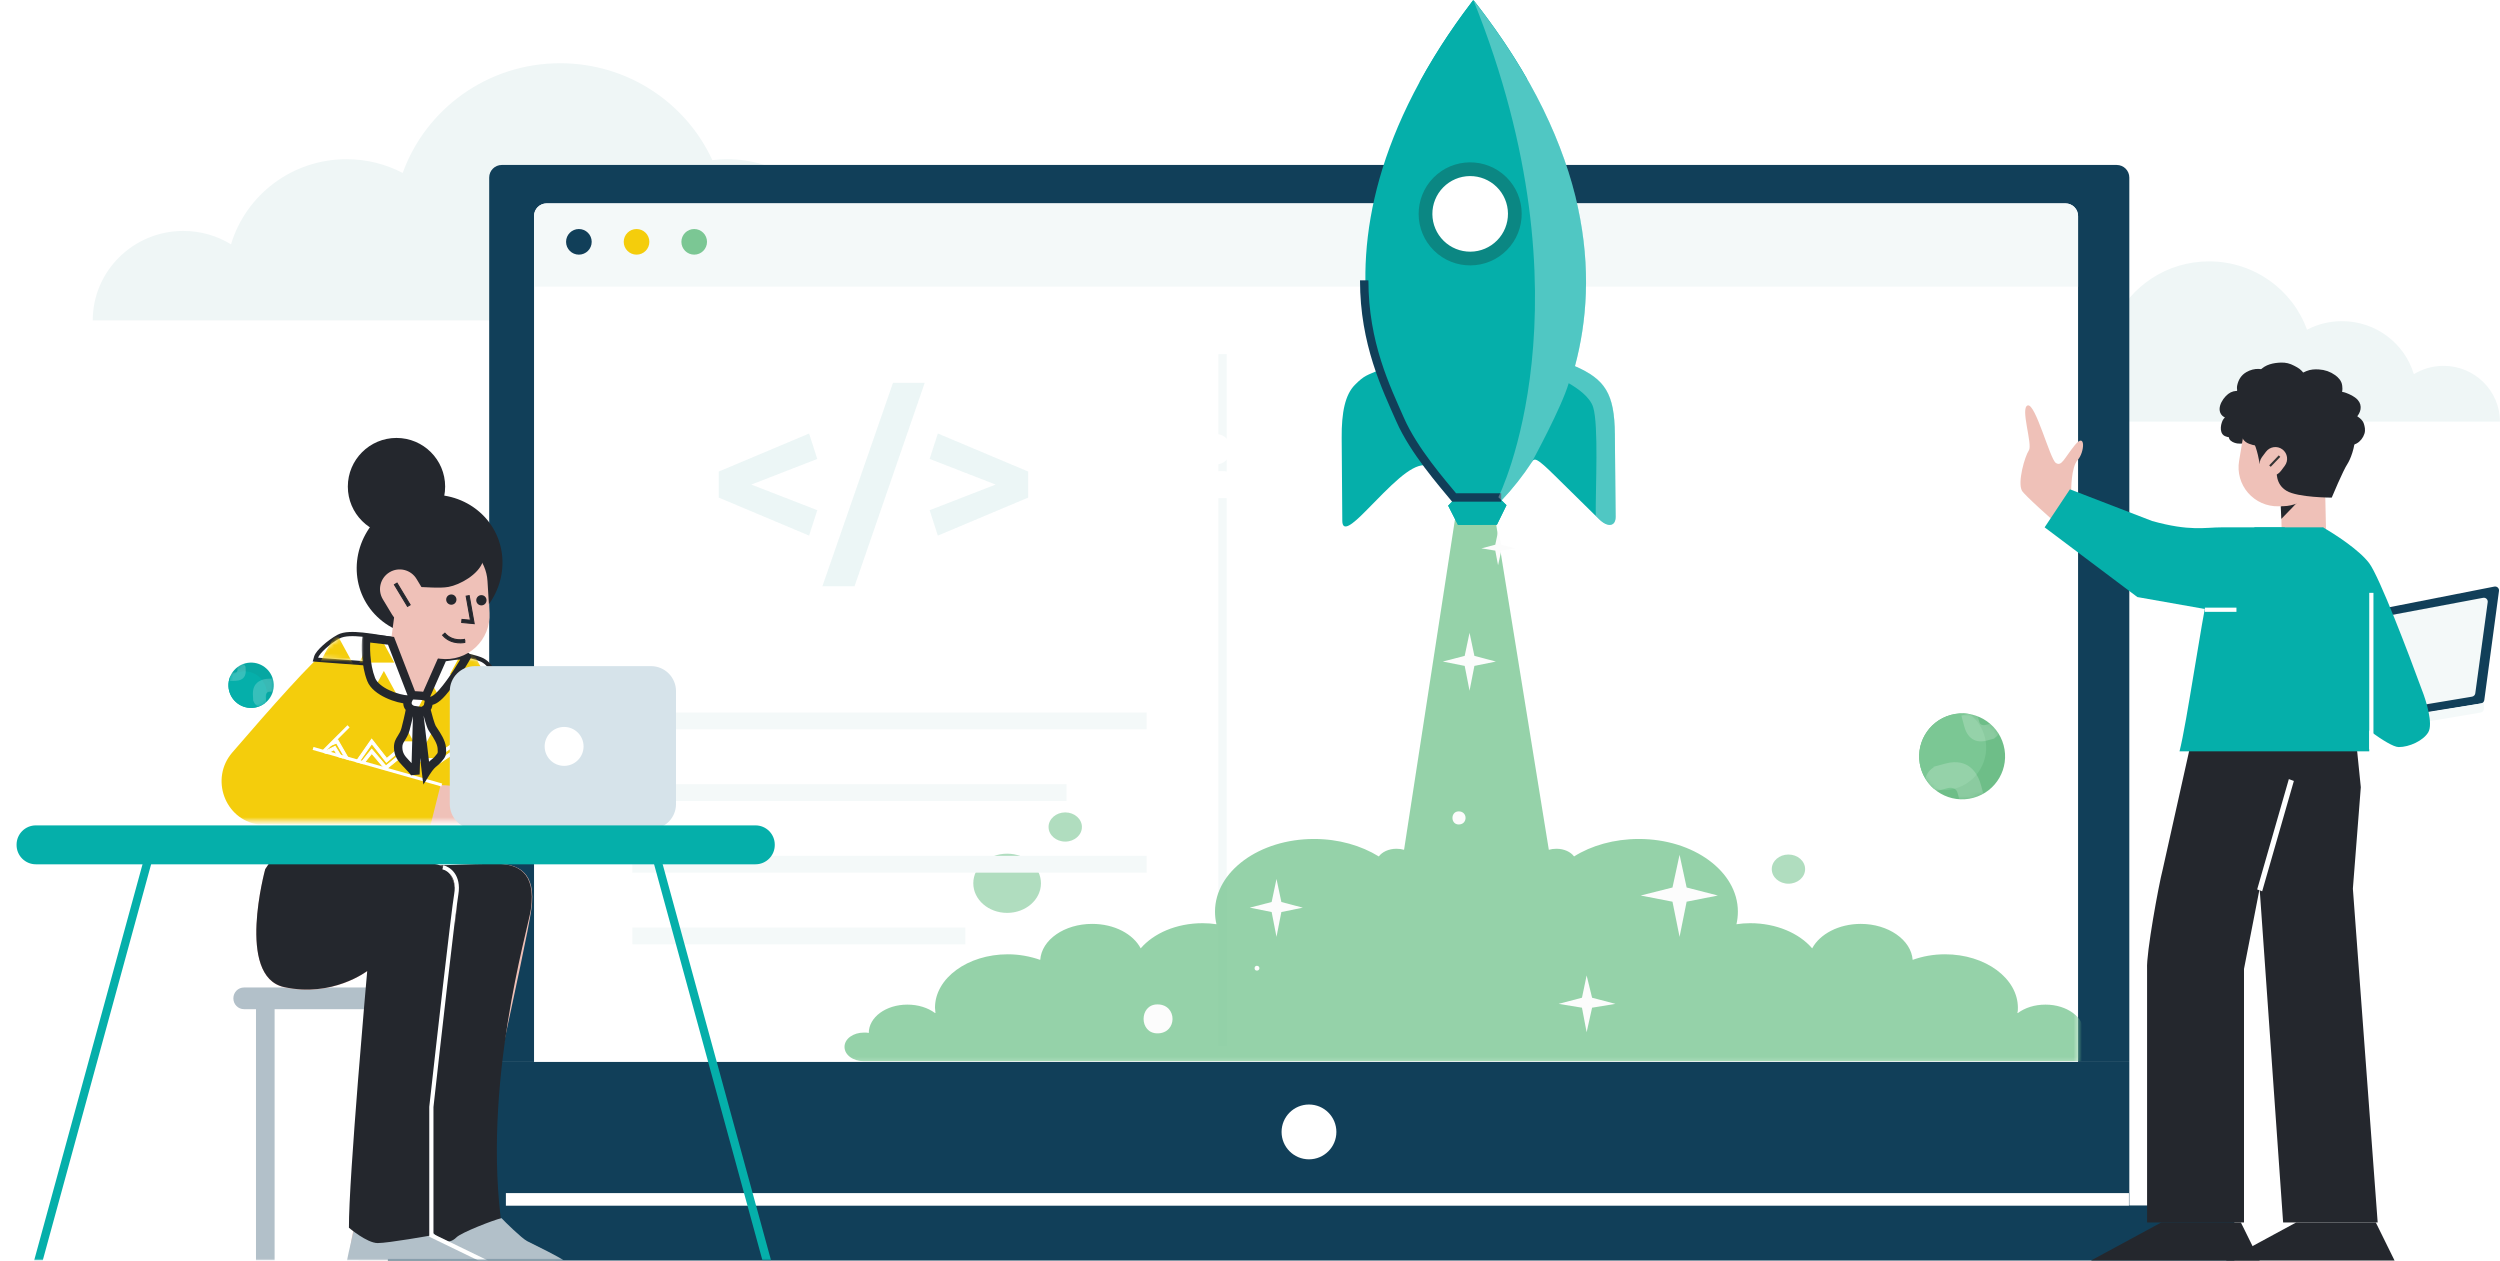 <svg width="595" height="300" viewBox="0 0 595 300" fill="none" xmlns="http://www.w3.org/2000/svg">
<path d="M218.729 70.789C218.729 72.702 218.407 74.54 217.812 76.254H22.074C22.074 64.497 31.728 54.963 43.633 54.963C47.797 54.963 51.689 56.129 54.983 58.154C58.493 46.435 69.47 37.892 82.469 37.892C87.298 37.892 91.851 39.07 95.842 41.161C101.316 25.945 116.027 15.05 133.312 15.05C149.42 15.05 163.293 24.506 169.535 38.11C170.692 37.962 171.873 37.892 173.073 37.892C184.565 37.892 194.482 44.574 199.048 54.22C199.921 54.08 200.819 54.01 201.736 54.01C211.122 54.014 218.729 61.523 218.729 70.789Z" fill="#EFF6F6"/>
<g filter="url(#filter0_di)">
<circle r="5.392" transform="matrix(0.048 0.999 0.999 -0.048 39.759 139.09)" fill="#07A7A2"/>
<path fill-rule="evenodd" clip-rule="evenodd" d="M34.77 137.042C34.478 137.751 34.334 138.533 34.374 139.35C34.517 142.324 37.044 144.619 40.019 144.475C41.143 144.421 42.17 144.026 43.005 143.396C43.371 142.628 43.558 141.761 43.514 140.852C43.373 137.917 40.879 135.653 37.945 135.795C36.731 135.853 35.632 136.314 34.77 137.042Z" fill="#05AFAA"/>
<g opacity="0.2">
<mask id="mask0" mask-type="alpha" maskUnits="userSpaceOnUse" x="34" y="133" width="12" height="12">
<circle r="5.392" transform="matrix(0.048 0.999 0.999 -0.048 39.759 139.09)" fill="#07A7A2"/>
</mask>
<g mask="url(#mask0)">
<path fill-rule="evenodd" clip-rule="evenodd" d="M40.342 142.871C40.635 143.787 41.514 144.429 42.52 144.381L43.387 144.339L43.282 142.165L43.282 142.165L43.262 141.76C43.248 141.457 43.297 141.212 43.468 140.962C43.639 140.711 43.879 140.638 44.244 140.621L46.251 140.524L46.102 137.438L43.791 137.549C42.392 137.617 41.564 138.142 41.156 138.526C40.748 138.909 40.116 139.728 40.192 141.301L40.268 142.875L40.342 142.871Z" fill="white"/>
<path fill-rule="evenodd" clip-rule="evenodd" d="M38.387 134.642C38.201 134.061 37.643 133.653 37.005 133.684L36.454 133.711L36.521 135.09L36.521 135.09L36.533 135.348C36.542 135.54 36.511 135.695 36.403 135.854C36.294 136.013 36.142 136.059 35.91 136.071L34.637 136.132L34.731 138.091L36.198 138.02C37.086 137.977 37.611 137.644 37.87 137.4C38.129 137.157 38.53 136.637 38.482 135.639L38.434 134.64L38.387 134.642Z" fill="white"/>
</g>
</g>
</g>
<path d="M472.575 96.93C472.575 98.121 472.776 99.267 473.146 100.334H594.983C594.983 93.01 588.974 87.071 581.564 87.071C578.972 87.071 576.55 87.797 574.499 89.059C572.314 81.759 565.482 76.437 557.391 76.437C554.385 76.437 551.551 77.171 549.067 78.473C545.659 68.994 536.502 62.207 525.743 62.207C515.717 62.207 507.082 68.098 503.196 76.572C502.476 76.48 501.741 76.437 500.994 76.437C493.841 76.437 487.668 80.599 484.826 86.608C484.282 86.521 483.724 86.478 483.153 86.478C477.311 86.48 472.575 91.158 472.575 96.93Z" fill="#EFF6F6"/>
<path d="M116.427 252.733H506.778V289.378C506.778 291.035 505.435 292.378 503.778 292.378H119.427C117.77 292.378 116.427 291.035 116.427 289.378V252.733Z" fill="#113F59"/>
<path d="M116.427 42.26C116.427 40.603 117.77 39.26 119.427 39.26H503.779C505.435 39.26 506.779 40.603 506.779 42.26V252.733H116.427V42.26Z" fill="#113F59"/>
<path d="M127.1 51.409C127.1 49.752 128.443 48.409 130.1 48.409H491.579C493.236 48.409 494.579 49.752 494.579 51.409V252.733H127.1V51.409Z" fill="white"/>
<path d="M127.1 51.409C127.1 49.752 128.443 48.409 130.1 48.409H491.579C493.236 48.409 494.579 49.752 494.579 51.409V68.231H127.1V51.409Z" fill="#F4F9F9"/>
<circle cx="311.537" cy="269.398" r="6.522" fill="white"/>
<circle cx="137.774" cy="57.557" r="3.05" fill="#113F59"/>
<circle cx="151.497" cy="57.557" r="3.05" fill="#F4CD0C"/>
<circle cx="165.22" cy="57.557" r="3.05" fill="#7BC794"/>
<rect x="151.497" y="86.529" width="80.815" height="70.141" fill="white"/>
<line x1="290.965" y1="84.281" x2="290.965" y2="248.96" stroke="#F4F9F9" stroke-width="2"/>
<path d="M286.061 106.913C286.061 108.904 287.6 110.525 289.492 110.525C291.383 110.525 292.922 108.904 292.922 106.913C292.922 104.922 291.383 103.302 289.492 103.302C287.6 103.302 286.061 104.922 286.061 106.913ZM295.591 118.55H296.353V117.747C296.353 114.65 293.958 112.13 291.016 112.13H287.967C285.024 112.13 282.63 114.65 282.63 117.747V118.55H295.591Z" fill="white"/>
<mask id="mask1" mask-type="alpha" maskUnits="userSpaceOnUse" x="140" y="48" width="355" height="205">
<rect x="140.468" y="48.16" width="354.181" height="204.682" fill="#C4C4C4"/>
</mask>
<g mask="url(#mask1)">
<path opacity="0.6" d="M239.695 217.268C244.141 217.268 247.746 214.114 247.746 210.222C247.746 206.331 244.141 203.177 239.695 203.177C235.249 203.177 231.645 206.331 231.645 210.222C231.645 214.114 235.249 217.268 239.695 217.268Z" fill="#7BC794"/>
<path opacity="0.6" d="M253.527 200.299C255.719 200.299 257.496 198.744 257.496 196.825C257.496 194.907 255.719 193.352 253.527 193.352C251.335 193.352 249.559 194.907 249.559 196.825C249.559 198.744 251.335 200.299 253.527 200.299Z" fill="#7BC794"/>
<path opacity="0.6" d="M425.649 210.322C427.841 210.322 429.618 208.767 429.618 206.848C429.618 204.93 427.841 203.375 425.649 203.375C423.457 203.375 421.681 204.93 421.681 206.848C421.681 208.767 423.457 210.322 425.649 210.322Z" fill="#7BC794"/>
<path opacity="0.8" d="M501.68 249.163C501.68 251.076 499.64 252.573 497.033 252.573H205.64C203.033 252.573 200.993 251.076 200.993 249.163C200.993 247.25 203.033 245.753 205.64 245.753C205.98 245.753 206.433 245.753 206.773 245.836C206.773 242.093 210.853 239.099 215.953 239.099C218.56 239.099 220.827 239.848 222.527 241.095H222.64C222.64 240.679 222.527 240.263 222.527 239.848C222.527 232.778 230.347 227.122 239.868 227.122C242.588 227.122 245.195 227.621 247.575 228.453C247.915 223.629 253.355 219.886 259.929 219.886C265.256 219.886 269.676 222.298 271.489 225.708C274.549 222.132 279.99 219.72 286.223 219.72C287.357 219.72 288.49 219.803 289.51 219.969C289.283 218.971 289.17 217.973 289.17 216.975C289.17 207.41 299.711 199.675 312.745 199.675C318.638 199.675 323.965 201.255 328.159 203.834C328.952 202.753 330.539 202.004 332.352 202.004C333.032 202.004 333.599 202.087 334.166 202.254L346.58 121.683H355.577L368.621 202.254C369.187 202.087 369.754 202.004 370.434 202.004C372.247 202.004 373.834 202.753 374.628 203.834C378.708 201.255 384.148 199.675 390.042 199.675C403.076 199.675 413.616 207.41 413.616 216.975C413.616 217.973 413.503 218.971 413.276 219.969C414.296 219.803 415.429 219.72 416.563 219.72C422.796 219.72 428.237 222.132 431.297 225.708C433.11 222.298 437.644 219.886 442.857 219.886C449.431 219.886 454.871 223.712 455.211 228.453C457.478 227.621 460.085 227.122 462.918 227.122C472.552 227.122 480.259 232.861 480.259 239.848C480.259 240.263 480.259 240.679 480.146 241.095H480.259C481.959 239.848 484.226 239.099 486.833 239.099C491.933 239.099 496.013 242.093 496.013 245.836C496.353 245.753 496.693 245.753 497.147 245.753C499.527 245.67 501.68 247.25 501.68 249.163Z" fill="#7BC794"/>
<path d="M408.854 213.133L401.419 214.601L399.736 222.969L398.052 214.601L390.477 213.133L398.052 211.224L399.736 203.443L401.419 211.224L408.854 213.133Z" fill="#FCFCFC"/>
<path d="M310.076 216.026L304.965 217.062L303.807 222.969L302.65 217.062L297.442 216.026L302.65 214.678L303.807 209.186L304.965 214.678L310.076 216.026Z" fill="#FCFCFC"/>
<path d="M356.019 157.448L350.907 158.485L349.75 164.392L348.593 158.485L343.385 157.448L348.593 156.101L349.75 150.609L350.907 156.101L356.019 157.448Z" fill="#FCFCFC"/>
<path d="M384.473 238.919L378.916 239.832L377.619 245.68L376.508 239.832L370.951 238.919L376.508 237.457L377.619 232.158L378.916 237.457L384.473 238.919Z" fill="#FCFCFC"/>
<path d="M360.613 130.509L357.309 131.052L356.538 134.529L355.877 131.052L352.573 130.509L355.877 129.639L356.538 126.489L357.309 129.639L360.613 130.509Z" fill="#FCFCFC"/>
<path d="M347.175 193.106C345.185 193.106 345.185 196.226 347.175 196.226C349.345 196.226 349.345 193.106 347.175 193.106Z" fill="#FCFCFC"/>
<path d="M275.469 239.049C271.074 239.049 271.074 245.941 275.469 245.941C280.263 245.941 280.263 239.049 275.469 239.049Z" fill="#FCFCFC"/>
<path d="M299.139 229.86C298.407 229.86 298.407 231.009 299.139 231.009C299.938 231.009 299.938 229.86 299.139 229.86Z" fill="#FCFCFC"/>
</g>
<line x1="150.5" y1="171.578" x2="272.908" y2="171.578" stroke="#F4F9F9" stroke-width="4"/>
<line x1="150.5" y1="205.692" x2="272.908" y2="205.692" stroke="#F4F9F9" stroke-width="4"/>
<line x1="150.5" y1="188.635" x2="253.845" y2="188.635" stroke="#F4F9F9" stroke-width="4"/>
<line x1="150.5" y1="222.749" x2="229.765" y2="222.749" stroke="#F4F9F9" stroke-width="4"/>
<path opacity="0.4" d="M171.062 112.227L192.562 103.177L194.512 109.227L178.812 115.327L194.512 121.427L192.562 127.477L171.062 118.427V112.227ZM203.379 139.527H195.729L212.529 91.127H220.079L203.379 139.527ZM244.706 118.427L223.206 127.477L221.256 121.427L236.956 115.327L221.256 109.227L223.206 103.177L244.706 112.227V118.427Z" fill="#D0EAEA"/>
<path d="M350.774 0.115C350.616 0.318 350.707 0.318 350.543 0.117C327.259 30.716 322.928 56.806 325.697 76.737C325.795 77.443 325.903 78.148 326.02 78.85L326.022 78.871C329.717 101.01 342.194 115.422 345.81 119.182L344.663 120.347L347.012 124.956L356.266 124.883L358.543 120.238L357.377 119.091C360.047 116.271 362.459 113.217 364.584 109.967L364.589 109.967C365.214 108.908 365.747 108.967 370.055 113.208L380.546 123.536C382.655 125.612 384.539 125.302 384.52 122.983C384.47 117.372 384.442 116.013 384.333 103.287C384.249 93.656 382.011 90.268 374.834 87.149C380.468 66.181 379.073 36.163 350.774 0.115Z" fill="#05AFAA"/>
<path d="M356.265 124.883L347.012 124.956L344.662 120.347L346.957 118.016L356.211 117.943L358.542 120.238L356.265 124.883ZM328.215 88.088C325.439 89.299 324.754 89.272 322.458 91.603C320.163 93.935 319.267 98.063 319.321 104.264C319.405 114.111 319.397 115.471 319.467 123.955C319.491 126.729 321.867 124.849 325.008 121.658C331.013 115.558 335.531 110.677 339.047 110.708C343.689 110.749 328.215 88.088 328.215 88.088ZM350.657 0C355.721 6.452 360.026 12.818 363.479 18.869C359.979 17.831 355.452 16.847 351.004 16.917C346.064 16.992 341.248 18.358 337.826 19.613C342.724 10.603 347.445 4.223 350.657 0Z" fill="#05AFAA"/>
<path d="M324.681 66.722C324.681 81.773 329.946 92.379 333.21 99.833C336.473 107.286 343.353 115.082 346.072 118.395L357.29 118.395" stroke="#113F59" stroke-width="2"/>
<path opacity="0.3" d="M374.834 87.149C382.009 90.267 384.253 93.409 384.328 103.047C384.344 104.999 384.507 121.191 384.519 122.984C384.536 125.303 382.693 125.573 380.546 123.535L379.786 122.787C379.732 115.847 380.485 101.235 379.18 96.941C378.417 94.427 375.325 92.338 373.352 91.204C371.603 97.084 364.909 109.326 364.589 109.966C361.713 114.394 358.994 117.315 357.377 119.091L356.612 118.338C356.612 118.338 379.746 72.306 350.657 0C379.228 36.376 380.468 66.181 374.834 87.149Z" fill="white"/>
<path d="M357.478 58.361C353.365 62.539 346.62 62.592 342.442 58.479C338.264 54.366 338.211 47.621 342.323 43.443C346.436 39.265 353.182 39.212 357.36 43.325C361.538 47.438 361.591 54.183 357.478 58.361Z" fill="white"/>
<path d="M343.489 44.591C345.162 42.89 347.443 41.924 349.829 41.906C352.216 41.887 354.511 42.817 356.212 44.491C357.912 46.165 358.878 48.446 358.897 50.831C358.916 53.218 357.986 55.513 356.312 57.214C354.638 58.914 352.357 59.88 349.971 59.899C347.585 59.918 345.289 58.988 343.589 57.314C341.888 55.64 340.922 53.359 340.903 50.973C340.885 48.587 341.815 46.291 343.489 44.591ZM341.157 42.295C336.41 47.118 336.472 54.899 341.293 59.645C346.115 64.392 353.896 64.332 358.643 59.509C363.391 54.686 363.328 46.906 358.507 42.159C353.685 37.413 345.905 37.473 341.157 42.295Z" fill="#0B8783"/>
<rect x="92.308" y="286.899" width="439.465" height="13.101" fill="#113F59"/>
<line x1="120.401" y1="285.457" x2="506.689" y2="285.457" stroke="white" stroke-width="3"/>
<mask id="mask2" mask-type="alpha" maskUnits="userSpaceOnUse" x="51" y="102" width="120" height="94">
<path d="M51.329 102.341H170.568V195.461H51.329V102.341Z" fill="#C4C4C4"/>
</mask>
<g mask="url(#mask2)">
<path d="M96.63 153.705C96.63 153.705 115.309 158.617 118.467 163.426C121.624 168.236 125.233 176.592 125.233 176.592L147.357 196.807L150.761 196.448L125.799 199.078L107.834 190.339" fill="#F4CD0C"/>
<path fill-rule="evenodd" clip-rule="evenodd" d="M118.306 193.414L114.412 172.932L115.13 172.795L119.024 193.277L118.306 193.414Z" fill="white"/>
<path d="M93.918 152.916C76.373 149.515 69.543 212.962 69.543 212.962L118.153 212.962C118.153 212.962 118.299 157.64 93.918 152.916Z" fill="#F4CD0C"/>
<path fill-rule="evenodd" clip-rule="evenodd" d="M88.461 175.941L83.986 182.362L80.365 176.073L77.174 177.35L77.402 177.919L80.099 176.84L83.936 183.506L88.49 176.973L91.964 181.412L97.304 176.863L102.386 181.358L109.091 176.822L116.184 181.232L116.508 180.711L109.077 176.091L102.436 180.584L97.311 176.051L92.053 180.53L88.461 175.941Z" fill="white" stroke="white" stroke-width="0.25"/>
<path fill-rule="evenodd" clip-rule="evenodd" d="M79.757 177.627L77.151 178.93L77.426 179.479L79.53 178.427L83.733 185.232L88.483 179.294L91.774 183.166L97.301 178.626L102.386 183.125L109.09 178.59L116.379 183.193L116.707 182.675L109.079 177.857L102.436 182.35L97.316 177.82L91.851 182.309L88.469 178.33L83.798 184.169L79.757 177.627Z" fill="white" stroke="white" stroke-width="0.25"/>
<path d="M101.879 200.854C101.879 200.854 105.266 201.404 110.47 202.465C110.47 202.465 112.544 206.165 113.486 206.226C116.441 206.376 124.933 202.995 120.275 194.189C115.616 185.383 101.528 186.939 101.528 186.939" fill="#EFC1B8"/>
<path d="M92.599 152.771C92.599 152.771 82.386 152.132 77.611 155.006C74.895 156.642 64.093 168.86 55.272 179.107C49.947 185.292 53.481 195.046 61.458 196.216L102.328 196.926L104.822 186.984L76.503 179.107L85.139 169.98" fill="#F4CD0C"/>
<path d="M118.603 163.012L118.749 163.741L118.019 163.602L88.874 158.027L75.681 157.033L75.072 156.987L75.237 156.399C75.336 156.045 75.601 155.646 75.916 155.26C76.243 154.86 76.67 154.42 77.157 153.977C78.128 153.093 79.366 152.171 80.583 151.511C81.266 151.14 82.154 150.974 83.118 150.922C84.089 150.869 85.186 150.929 86.319 151.045C87.764 151.193 89.315 151.438 90.766 151.668C91.573 151.795 92.349 151.918 93.059 152.017L93.082 152.02L93.106 152.025C96.23 152.767 99.71 153.497 102.968 154.18C104.079 154.413 105.165 154.64 106.201 154.861C108.235 155.294 110.082 155.701 111.558 156.071C113.015 156.435 114.167 156.776 114.773 157.085C115.992 157.709 116.876 158.856 117.482 159.978C118.092 161.107 118.454 162.271 118.603 163.012Z" fill="white" stroke="#24272D"/>
<path d="M115.512 144.899C121.687 137.546 120.753 126.967 113.425 121.27C106.097 115.572 95.151 116.914 88.975 124.267C82.799 131.619 83.734 142.198 91.062 147.896C98.39 153.593 109.336 152.251 115.512 144.899Z" fill="#24272D"/>
<path d="M99.36 166.503C100.729 166.302 101.995 165.662 102.968 164.677C103.94 163.693 104.565 162.419 104.748 161.048L107.605 139.573C107.8 137.915 107.335 136.247 106.31 134.929C105.285 133.611 103.783 132.749 102.129 132.528C100.474 132.308 98.799 132.747 97.465 133.752C96.131 134.756 95.246 136.244 95.001 137.895L92.143 159.37C92.014 160.345 92.113 161.336 92.431 162.266C92.75 163.196 93.28 164.039 93.979 164.73C94.678 165.421 95.528 165.941 96.461 166.248C97.395 166.556 98.388 166.643 99.36 166.503Z" fill="#EFC1B8"/>
<path fill-rule="evenodd" clip-rule="evenodd" d="M101.774 197.122L62.258 197.02L62.26 196.289L101.776 196.391L101.774 197.122Z" fill="white"/>
<path fill-rule="evenodd" clip-rule="evenodd" d="M74.609 177.775L105.236 186.478L105.036 187.181L74.409 178.479L74.609 177.775Z" fill="white"/>
<path fill-rule="evenodd" clip-rule="evenodd" d="M76.855 178.435L82.693 172.605L83.21 173.122L77.371 178.953L76.855 178.435Z" fill="white"/>
<path fill-rule="evenodd" clip-rule="evenodd" d="M98.083 165.511L93.062 152.512L87.222 151.819C86.959 153.389 86.927 158.123 88.342 161.728C89.487 164.641 94.689 166.441 97.161 166.506C96.819 167.19 96.91 168.124 97.638 168.604C97.357 170.223 96.735 172.738 96.524 173.513C96.256 174.494 95.867 175.111 95.522 175.657C95.108 176.312 94.757 176.867 94.757 177.831C94.757 179.597 95.582 180.579 96.524 181.56C96.558 181.596 96.594 181.633 96.632 181.672C97.414 182.486 98.804 183.933 98.879 184.308L99.324 169.106C99.448 169.124 99.566 169.138 99.673 169.148L101.408 183.834C102.348 182.337 102.956 181.853 103.456 181.455C103.715 181.248 103.945 181.065 104.178 180.775C104.308 180.613 104.424 180.477 104.528 180.356C105.103 179.682 105.278 179.477 105.146 177.986C105.021 176.581 103.978 175.007 103.279 173.953C103.103 173.686 102.948 173.453 102.836 173.264C102.471 172.65 101.829 170.337 101.404 168.674C101.625 168.501 101.799 168.278 101.861 167.997L102.075 167.015C102.075 166.965 102.071 166.901 102.059 166.83C102.76 166.891 103.671 166.64 105.238 164.877C107.75 162.051 110.46 157.404 111.049 156.357C110.787 156.03 110.292 155.979 109.536 155.979C108.623 155.979 107.557 156.146 106.711 156.278C106.155 156.365 105.693 156.437 105.434 156.437L101.303 165.777C100.821 165.595 99.722 165.545 98.92 165.509C98.608 165.495 98.341 165.483 98.173 165.466C98.142 165.481 98.112 165.496 98.083 165.511Z" fill="white"/>
<mask id="mask3" mask-type="alpha" maskUnits="userSpaceOnUse" x="75" y="151" width="44" height="34">
<path fill-rule="evenodd" clip-rule="evenodd" d="M118.113 163.111C117.834 161.716 116.728 158.646 114.546 157.53C113.947 157.224 112.686 156.858 110.998 156.447C111.016 156.415 111.033 156.385 111.048 156.358C110.787 156.03 110.292 155.979 109.535 155.979C109.378 155.979 109.215 155.984 109.05 155.993C107.225 155.583 105.102 155.138 102.871 154.67C99.639 153.993 96.179 153.267 93.068 152.53L93.061 152.512L92.63 152.461C92.004 152.37 91.343 152.265 90.664 152.158C86.973 151.573 82.749 150.905 80.822 151.95C78.471 153.226 75.999 155.537 75.719 156.534L87.293 157.406C87.481 158.854 87.808 160.371 88.341 161.728C89.486 164.641 94.689 166.441 97.16 166.506C96.819 167.19 96.909 168.124 97.637 168.604C97.357 170.223 96.734 172.738 96.523 173.513C96.255 174.494 95.866 175.111 95.521 175.657C95.107 176.313 94.757 176.867 94.757 177.831C94.757 179.597 95.581 180.579 96.523 181.56L96.631 181.673C97.413 182.486 98.803 183.933 98.878 184.308L99.323 169.106C99.448 169.124 99.565 169.138 99.672 169.148L101.407 183.834C102.348 182.337 102.955 181.853 103.455 181.455C103.715 181.248 103.945 181.065 104.178 180.775C104.308 180.613 104.424 180.477 104.527 180.356C105.102 179.682 105.277 179.477 105.145 177.986C105.021 176.581 103.978 175.007 103.279 173.953L103.279 173.953C103.102 173.686 102.948 173.453 102.836 173.264C102.471 172.65 101.829 170.337 101.404 168.674C101.625 168.501 101.799 168.278 101.86 167.997L102.075 167.015C102.075 166.965 102.07 166.902 102.059 166.83C102.76 166.891 103.67 166.64 105.237 164.877C106.187 163.809 107.165 162.48 108.045 161.185L118.113 163.111ZM103.701 160.354L101.302 165.777C100.82 165.595 99.721 165.545 98.92 165.509C98.608 165.495 98.341 165.483 98.172 165.466C98.141 165.481 98.112 165.496 98.082 165.512L95.483 158.782L103.701 160.354Z" fill="white"/>
</mask>
<g mask="url(#mask3)">
<path d="M80.003 150.604L84.183 158.27H75.823L80.003 150.604Z" fill="#F4CD0C"/>
<path d="M89.656 150.037L93.836 157.702H85.476L89.656 150.037Z" fill="#F4CD0C"/>
<path d="M91.36 159.689L95.54 167.355H87.18L91.36 159.689Z" fill="#F4CD0C"/>
<path d="M94.198 168.774L98.378 176.44H90.019L94.198 168.774Z" fill="#F4CD0C"/>
<path d="M102.716 174.452L105.912 180.414H99.519L102.716 174.452Z" fill="#F4CD0C"/>
<path d="M102.716 162.528L105.912 168.49H99.519L102.716 162.528Z" fill="#F4CD0C"/>
<path d="M111.233 152.876L115.412 160.541H107.053L111.233 152.876Z" fill="#F4CD0C"/>
</g>
<mask id="path-68-outside-1" maskUnits="userSpaceOnUse" x="86.08" y="149.819" width="27" height="37" fill="black">
<rect fill="white" x="86.08" y="149.819" width="27" height="37"/>
<path fill-rule="evenodd" clip-rule="evenodd" d="M98.083 165.511L93.062 152.512L87.222 151.819C86.959 153.389 86.927 158.123 88.342 161.728C89.487 164.641 94.689 166.441 97.161 166.506C96.819 167.19 96.91 168.124 97.638 168.604C97.357 170.223 96.735 172.738 96.524 173.513C96.256 174.494 95.867 175.111 95.522 175.657C95.108 176.312 94.757 176.867 94.757 177.831C94.757 179.597 95.582 180.579 96.524 181.56C96.558 181.596 96.594 181.633 96.632 181.672C97.414 182.486 98.804 183.933 98.879 184.308L99.324 169.106C99.448 169.124 99.566 169.138 99.673 169.148L101.408 183.834C102.348 182.337 102.956 181.853 103.456 181.455C103.715 181.248 103.945 181.065 104.178 180.775C104.308 180.613 104.424 180.477 104.528 180.356C105.103 179.682 105.278 179.477 105.146 177.986C105.021 176.581 103.978 175.007 103.279 173.953C103.103 173.686 102.948 173.453 102.836 173.264C102.471 172.65 101.829 170.337 101.404 168.674C101.625 168.501 101.799 168.278 101.861 167.997L102.075 167.015C102.075 166.965 102.071 166.901 102.059 166.83C102.76 166.891 103.671 166.64 105.238 164.877C107.75 162.051 110.46 157.404 111.049 156.357C110.787 156.03 110.292 155.979 109.536 155.979C108.623 155.979 107.557 156.146 106.711 156.278C106.155 156.365 105.693 156.437 105.434 156.437L101.303 165.777C100.821 165.595 99.722 165.545 98.92 165.509C98.608 165.495 98.341 165.483 98.173 165.466C98.142 165.481 98.112 165.496 98.083 165.511Z"/>
</mask>
<path d="M93.062 152.512L93.995 152.151L93.778 151.59L93.18 151.519L93.062 152.512ZM98.083 165.511L97.15 165.872L97.553 166.915L98.545 166.398L98.083 165.511ZM87.222 151.819L87.339 150.826L86.392 150.713L86.235 151.654L87.222 151.819ZM88.342 161.728L87.412 162.094L87.412 162.094L88.342 161.728ZM97.161 166.506L98.055 166.952L98.757 165.548L97.187 165.506L97.161 166.506ZM97.638 168.604L98.623 168.775L98.735 168.13L98.188 167.77L97.638 168.604ZM96.524 173.513L95.559 173.25L96.524 173.513ZM95.522 175.657L94.676 175.123L94.676 175.123L95.522 175.657ZM96.524 181.56L95.802 182.252L95.802 182.252L96.524 181.56ZM96.632 181.672L95.911 182.365L95.911 182.365L96.632 181.672ZM98.879 184.308L97.898 184.504L99.878 184.337L98.879 184.308ZM99.324 169.106L99.466 168.116L98.357 167.957L98.324 169.077L99.324 169.106ZM99.673 169.148L100.666 169.031L100.571 168.23L99.769 168.153L99.673 169.148ZM101.408 183.834L100.414 183.951L100.747 186.765L102.254 184.366L101.408 183.834ZM103.456 181.455L102.833 180.672L102.833 180.672L103.456 181.455ZM104.178 180.775L103.398 180.149L103.398 180.149L104.178 180.775ZM104.528 180.356L103.767 179.707L104.528 180.356ZM105.146 177.986L106.142 177.898V177.898L105.146 177.986ZM103.279 173.953L104.113 173.4L104.113 173.4L103.279 173.953ZM102.836 173.264L103.696 172.754L103.696 172.754L102.836 173.264ZM101.404 168.674L100.788 167.886L100.273 168.288L100.435 168.921L101.404 168.674ZM101.861 167.997L100.884 167.783L100.884 167.783L101.861 167.997ZM102.075 167.015L103.052 167.229L103.075 167.123V167.015H102.075ZM102.059 166.83L102.145 165.834L100.868 165.723L101.072 166.989L102.059 166.83ZM105.238 164.877L105.985 165.541L105.238 164.877ZM111.049 156.357L111.92 156.848L112.251 156.26L111.83 155.733L111.049 156.357ZM106.711 156.278L106.556 155.29L106.556 155.29L106.711 156.278ZM105.434 156.437V155.437H104.783L104.519 156.033L105.434 156.437ZM101.303 165.777L100.949 166.713L101.835 167.047L102.217 166.182L101.303 165.777ZM98.92 165.509L98.965 164.51L98.965 164.51L98.92 165.509ZM98.173 165.466L98.274 164.471L97.985 164.441L97.726 164.571L98.173 165.466ZM92.129 152.872L97.15 165.872L99.016 165.151L93.995 152.151L92.129 152.872ZM87.104 152.812L92.944 153.505L93.18 151.519L87.339 150.826L87.104 152.812ZM89.273 161.362C88.615 159.687 88.282 157.711 88.15 155.936C88.017 154.155 88.094 152.664 88.208 151.984L86.235 151.654C86.087 152.543 86.016 154.205 86.155 156.085C86.296 157.971 86.654 160.164 87.412 162.094L89.273 161.362ZM97.187 165.506C96.119 165.478 94.337 165.057 92.678 164.279C90.983 163.484 89.7 162.448 89.273 161.362L87.412 162.094C88.129 163.921 90.019 165.241 91.829 166.09C93.676 166.956 95.73 167.468 97.134 167.505L97.187 165.506ZM98.188 167.77C98.074 167.694 98.008 167.589 97.981 167.448C97.952 167.293 97.978 167.109 98.055 166.952L96.266 166.059C95.763 167.068 95.827 168.608 97.087 169.439L98.188 167.77ZM96.652 168.434C96.379 170.008 95.766 172.49 95.559 173.25L97.488 173.776C97.704 172.987 98.335 170.437 98.623 168.775L96.652 168.434ZM95.559 173.25C95.332 174.079 95.012 174.591 94.676 175.123L96.367 176.191C96.721 175.63 97.179 174.909 97.488 173.776L95.559 173.25ZM94.676 175.123C94.254 175.791 93.757 176.558 93.757 177.831H95.757C95.757 177.176 95.961 176.834 96.367 176.191L94.676 175.123ZM93.757 177.831C93.757 180.002 94.819 181.228 95.802 182.252L97.245 180.867C96.344 179.929 95.757 179.192 95.757 177.831H93.757ZM95.802 182.252C95.837 182.289 95.873 182.326 95.911 182.365L97.353 180.98C97.315 180.941 97.279 180.903 97.245 180.867L95.802 182.252ZM95.911 182.365C96.304 182.775 96.834 183.326 97.274 183.82C97.495 184.068 97.68 184.287 97.811 184.458C97.876 184.544 97.916 184.604 97.938 184.639C97.975 184.7 97.925 184.638 97.898 184.504L99.859 184.112C99.814 183.884 99.704 183.695 99.648 183.602C99.576 183.483 99.489 183.361 99.402 183.247C99.226 183.015 99.001 182.752 98.767 182.49C98.298 181.963 97.741 181.384 97.353 180.98L95.911 182.365ZM99.878 184.337L100.323 169.135L98.324 169.077L97.879 184.278L99.878 184.337ZM99.769 168.153C99.677 168.144 99.575 168.132 99.466 168.116L99.181 170.096C99.322 170.116 99.455 170.132 99.577 170.143L99.769 168.153ZM102.401 183.717L100.666 169.031L98.68 169.265L100.414 183.951L102.401 183.717ZM102.833 180.672C102.265 181.125 101.574 181.69 100.561 183.302L102.254 184.366C103.123 182.984 103.647 182.581 104.079 182.237L102.833 180.672ZM103.398 180.149C103.243 180.342 103.094 180.464 102.833 180.672L104.079 182.237C104.336 182.032 104.647 181.788 104.958 181.401L103.398 180.149ZM103.767 179.707C103.664 179.827 103.539 179.974 103.398 180.149L104.958 181.401C105.077 181.253 105.185 181.127 105.288 181.005L103.767 179.707ZM104.15 178.074C104.215 178.815 104.183 179.065 104.146 179.183C104.118 179.274 104.081 179.339 103.767 179.707L105.288 181.005C105.55 180.699 105.887 180.325 106.058 179.772C106.22 179.246 106.208 178.648 106.142 177.898L104.15 178.074ZM102.446 174.505C102.799 175.038 103.205 175.652 103.54 176.299C103.881 176.955 104.104 177.563 104.15 178.074L106.142 177.898C106.063 177.004 105.702 176.123 105.316 175.377C104.924 174.622 104.459 173.922 104.113 173.4L102.446 174.505ZM101.976 173.775C102.104 173.99 102.274 174.247 102.446 174.505L104.113 173.4C103.931 173.126 103.793 172.917 103.696 172.754L101.976 173.775ZM100.435 168.921C100.649 169.76 100.92 170.769 101.185 171.65C101.317 172.09 101.451 172.507 101.577 172.86C101.696 173.192 101.832 173.531 101.976 173.775L103.696 172.754C103.658 172.69 103.577 172.511 103.46 172.184C103.35 171.878 103.227 171.497 103.1 171.075C102.847 170.23 102.584 169.251 102.373 168.426L100.435 168.921ZM100.884 167.783C100.884 167.783 100.883 167.784 100.882 167.786C100.881 167.789 100.879 167.794 100.873 167.802C100.861 167.819 100.836 167.848 100.788 167.886L102.02 169.461C102.365 169.192 102.712 168.784 102.837 168.21L100.884 167.783ZM101.099 166.801L100.884 167.783L102.837 168.21L103.052 167.229L101.099 166.801ZM101.072 166.989C101.074 167.001 101.075 167.01 101.075 167.015C101.076 167.021 101.075 167.021 101.075 167.015H103.075C103.075 166.905 103.065 166.788 103.046 166.671L101.072 166.989ZM104.49 164.212C103.006 165.882 102.38 165.854 102.145 165.834L101.973 167.826C103.141 167.927 104.336 167.397 105.985 165.541L104.49 164.212ZM110.177 155.867C109.588 156.915 106.923 161.475 104.49 164.212L105.985 165.541C108.577 162.626 111.332 157.893 111.92 156.848L110.177 155.867ZM109.536 156.979C109.912 156.979 110.131 156.994 110.269 157.024C110.388 157.049 110.331 157.062 110.268 156.982L111.83 155.733C111.504 155.326 111.07 155.15 110.687 155.068C110.323 154.99 109.916 154.979 109.536 154.979V156.979ZM106.865 157.266C107.73 157.131 108.716 156.979 109.536 156.979V154.979C108.531 154.979 107.384 155.161 106.556 155.29L106.865 157.266ZM105.434 157.437C105.793 157.437 106.356 157.346 106.865 157.266L106.556 155.29C105.954 155.384 105.594 155.437 105.434 155.437V157.437ZM102.217 166.182L106.348 156.842L104.519 156.033L100.388 165.373L102.217 166.182ZM98.875 166.508C99.28 166.526 99.732 166.547 100.14 166.584C100.583 166.625 100.851 166.676 100.949 166.713L101.656 164.842C101.272 164.697 100.75 164.632 100.322 164.593C99.86 164.55 99.362 164.528 98.965 164.51L98.875 166.508ZM98.072 166.461C98.275 166.481 98.577 166.494 98.875 166.508L98.965 164.51C98.639 164.495 98.407 164.484 98.274 164.471L98.072 166.461ZM98.545 166.398C98.568 166.386 98.592 166.374 98.62 166.36L97.726 164.571C97.692 164.588 97.657 164.606 97.621 164.624L98.545 166.398Z" fill="#24272D" mask="url(#path-68-outside-1)"/>
<path d="M82.784 115.809C82.784 122.204 87.968 127.389 94.364 127.389C100.759 127.389 105.944 122.204 105.944 115.809C105.944 109.414 100.759 104.229 94.364 104.229C87.968 104.229 82.784 109.414 82.784 115.809Z" fill="#24272D"/>
<path d="M103.491 156.618L104.797 156.785C106.313 156.975 107.852 156.83 109.305 156.358C110.758 155.887 112.09 155.102 113.206 154.058C114.321 153.014 115.193 151.738 115.761 150.319C116.327 148.901 116.575 147.374 116.486 145.849L116.022 138.292C115.875 135.852 114.873 133.542 113.194 131.766C111.514 129.99 109.263 128.861 106.835 128.578C104.098 128.27 101.35 129.058 99.193 130.772C97.036 132.485 95.646 134.984 95.328 137.72L94.475 145.11C94.165 147.828 94.936 150.559 96.624 152.713C98.311 154.866 100.778 156.269 103.491 156.618Z" fill="#EFC1B8"/>
<path d="M114.902 133.694C115.506 131.913 115.109 129.27 114.082 127.742C113.854 127.259 112.395 126.707 111.959 126.404C110.932 125.691 109.782 125.266 108.552 125.048C107.377 124.84 106.431 124.573 105.211 124.573C102.627 124.573 99.891 124.499 97.368 125.154C94.989 125.771 92.493 127.239 90.537 128.816C89.563 129.602 88.231 130.404 88.539 131.889C89.015 134.186 89.981 135.701 91.706 137.075C92.547 137.746 93.597 139.094 94.774 139.487C96.977 139.572 96.693 139.683 98.896 139.683C101.126 139.683 104.543 140.081 106.747 139.683C109.434 139.198 113.869 136.742 114.902 133.694Z" fill="#24272D"/>
<path d="M93.315 146.274C94.651 148.489 97.531 149.202 99.746 147.865C101.961 146.529 102.674 143.649 101.337 141.434L99.138 137.789C97.801 135.573 94.922 134.861 92.707 136.197C90.491 137.534 89.779 140.413 91.116 142.629L93.315 146.274Z" fill="#EFC1B8"/>
<path fill-rule="evenodd" clip-rule="evenodd" d="M96.992 144.324L93.869 139.152L94.495 138.774L97.618 143.946L96.992 144.324Z" fill="#24272D" stroke="#24272D" stroke-width="0.25"/>
<path fill-rule="evenodd" clip-rule="evenodd" d="M111.969 147.611L110.946 141.886L111.666 141.757L112.859 148.429L109.882 148.149L109.951 147.421L111.969 147.611Z" fill="#24272D" stroke="#24272D" stroke-width="0.25"/>
<path d="M107.444 143.928C108.12 143.911 108.655 143.349 108.637 142.673C108.62 141.997 108.058 141.463 107.383 141.48C106.707 141.497 106.172 142.059 106.19 142.735C106.207 143.411 106.768 143.945 107.444 143.928Z" fill="#24272D"/>
<path d="M114.604 144.086C115.28 144.069 115.814 143.507 115.797 142.831C115.78 142.155 115.218 141.621 114.542 141.638C113.866 141.655 113.332 142.217 113.349 142.893C113.366 143.569 113.927 144.103 114.604 144.086Z" fill="#24272D"/>
<path fill-rule="evenodd" clip-rule="evenodd" d="M110.552 152.169C110.552 152.169 110.552 152.169 110.64 152.524C110.728 152.88 110.727 152.88 110.727 152.88L110.727 152.88L110.726 152.88L110.723 152.881L110.714 152.883C110.706 152.885 110.696 152.887 110.683 152.89C110.657 152.895 110.62 152.903 110.573 152.912C110.478 152.929 110.344 152.95 110.177 152.968C109.844 153.003 109.379 153.024 108.846 152.968C107.778 152.855 106.423 152.43 105.333 151.175L105.885 150.696C106.82 151.772 107.981 152.141 108.922 152.24C109.394 152.29 109.806 152.271 110.1 152.24C110.247 152.225 110.363 152.206 110.441 152.192C110.48 152.185 110.509 152.179 110.528 152.175C110.538 152.173 110.545 152.171 110.549 152.17L110.552 152.169ZM110.553 152.169L110.552 152.169C110.553 152.169 110.553 152.169 110.553 152.169L110.553 152.169Z" fill="#24272D" stroke="#24272D" stroke-width="0.25"/>
</g>
<mask id="mask4" mask-type="alpha" maskUnits="userSpaceOnUse" x="0" y="102" width="192" height="198">
<path d="M0 102.341H191.639V300H0V102.341Z" fill="#C4C4C4"/>
</mask>
<g mask="url(#mask4)">
<path fill-rule="evenodd" clip-rule="evenodd" d="M111.236 192.47L107.382 172.2L108.094 172.065L111.947 192.335L111.236 192.47Z" fill="white"/>
<path d="M97.024 240.183H58.07C56.676 240.183 55.542 239.04 55.542 237.626V237.579C55.542 236.169 56.673 235.023 58.07 235.023H97.024C98.418 235.023 99.552 236.166 99.552 237.579V237.626C99.552 239.04 98.421 240.183 97.024 240.183Z" fill="#B2C0C9"/>
<path d="M60.925 301.979H65.356L65.356 239.945H60.925L60.925 301.979Z" fill="#B2C0C9"/>
<path d="M95.91 286.092L100.988 294.469L104.819 300.79C104.819 300.79 112.458 302.706 120.096 302.706C127.734 302.706 129.643 302.706 132.189 301.426C134.735 300.147 125.822 295.675 119.458 292.48C118.204 291.847 117.219 291.093 116.455 290.256C113.322 286.863 113.732 282.14 113.732 279.061C113.732 277.209 116.405 264.635 119.308 251.113C122.422 236.636 125.809 221.071 126.463 216.445C127.737 207.498 123.279 205.582 118.1 205.582C112.911 205.582 99.831 206.165 99.831 206.165L98.456 249.669L95.91 286.092Z" fill="#EFC1B8"/>
<path d="M98.337 249.666C98.337 249.666 100.487 296.764 104.945 296.764C109.4 296.764 119.546 292.658 119.546 292.658C114.527 258.437 125.69 221.069 126.344 216.444C127.619 207.498 123.161 205.582 117.982 205.582C112.793 205.582 99.712 206.165 99.712 206.165L98.337 249.666Z" fill="#24272D"/>
<path d="M100.766 294.474L104.623 300.791C104.623 300.791 112.315 302.706 120.007 302.706C127.699 302.706 129.621 302.706 132.185 301.427C140.535 302.706 131.886 298.589 125.478 295.396C124.214 294.763 120.135 290.757 119.365 289.92C117.537 290.322 109.799 293.335 108.657 294.474C106.466 296.66 104.573 294.782 100.766 294.474Z" fill="#B2C0C9"/>
<path d="M87.65 254.126C87.72 264.655 87.707 275.327 87.402 277.762C87.02 280.803 85.283 287.229 84.208 292.212C83.482 295.604 83.053 298.327 83.569 298.842C84.848 300.122 93.786 303.313 101.449 303.313C109.112 303.313 109.752 302.673 106.558 298.842C104.743 296.666 102.725 294.492 101.436 291.261C100.452 288.803 99.896 285.735 100.17 281.596C100.431 277.668 101.767 267.307 103.294 256.045C105.497 239.827 108.095 221.747 108.473 218.358C109.112 212.608 108.299 205.582 102.641 205.582C96.977 205.582 63.988 205.582 63.988 205.582L63.131 206.862C63.131 206.862 56.107 232.413 67.6 234.968C79.096 237.523 87.395 231.134 87.395 231.134C87.395 231.134 87.573 242.529 87.65 254.126Z" fill="#EFC1B8"/>
<path d="M82.527 301.979C83.799 303.261 93.852 303.313 101.473 303.313C114.097 303.313 113.396 302.672 110.22 298.833C108.416 296.652 102.741 294.475 101.459 291.237C100.557 290.904 98.723 290.948 98.723 290.948C94.488 291.794 89.991 295.27 89.991 295.27C89.991 295.27 86.664 293.713 84.327 292.189C83.604 295.589 82.014 301.462 82.527 301.979Z" fill="#B2C0C9"/>
<path d="M67.601 234.918C79.099 237.469 87.399 231.09 87.399 231.09C87.399 231.09 82.97 280.626 83.044 292.202C83.044 292.202 87.333 295.852 89.888 295.852C92.442 295.852 102.64 294.027 102.64 294.027C104.843 277.834 108.094 221.721 108.473 218.338C109.112 212.597 108.299 205.582 102.64 205.582C96.975 205.582 63.982 205.582 63.982 205.582L63.125 206.86C63.131 206.856 56.107 232.367 67.601 234.918Z" fill="#24272D"/>
<path d="M105.401 206.42C106.77 206.725 109.325 208.428 108.595 212.808C107.865 217.189 104.337 248.398 102.664 263.456V290.833V294.027L117.721 301.327" stroke="white"/>
<path d="M113.009 197.327H154.93C158.223 197.327 160.891 194.659 160.891 191.366V164.499C160.891 161.206 158.223 158.538 154.93 158.538H113.009C109.716 158.538 107.048 161.206 107.048 164.499V191.366C107.048 194.659 109.716 197.327 113.009 197.327Z" fill="#D6E3EA"/>
<path d="M138.89 177.644C138.89 175.085 136.817 173.012 134.258 173.012C131.699 173.012 129.626 175.085 129.626 177.644C129.626 180.203 131.699 182.276 134.258 182.276C136.817 182.276 138.89 180.2 138.89 177.644Z" fill="white"/>
<line y1="-1" x2="107.142" y2="-1" transform="matrix(-0.264 0.965 -0.908 -0.419 35.297 200.669)" stroke="#05AFAA" stroke-width="2"/>
<line y1="-1" x2="107.142" y2="-1" transform="matrix(0.264 0.965 0.908 -0.419 156.342 200.669)" stroke="#05AFAA" stroke-width="2"/>
<path d="M8.534 205.704H179.806C182.34 205.704 184.395 203.649 184.395 201.115V201.03C184.395 198.495 182.34 196.441 179.806 196.441H8.534C6 196.441 3.945 198.495 3.945 201.03V201.118C3.945 203.652 6 205.704 8.534 205.704Z" fill="#05AFAA"/>
</g>
<g filter="url(#filter1_di)">
<circle r="10.228" transform="matrix(-0.965 0.261 0.261 0.965 446.987 156.018)" fill="#6EBE88"/>
<path fill-rule="evenodd" clip-rule="evenodd" d="M448.758 145.942C447.326 145.689 445.818 145.74 444.322 146.143C438.869 147.615 435.641 153.229 437.113 158.683C437.669 160.744 438.817 162.487 440.325 163.779C441.896 164.147 443.578 164.142 445.245 163.692C450.626 162.239 453.81 156.7 452.358 151.319C451.757 149.094 450.457 147.243 448.758 145.942Z" fill="#7BC794"/>
<g opacity="0.2">
<mask id="mask5" mask-type="alpha" maskUnits="userSpaceOnUse" x="434" y="143" width="26" height="26">
<circle r="10.228" transform="matrix(-0.965 0.261 0.261 0.965 446.987 156.018)" fill="#07A7A2"/>
</mask>
<g mask="url(#mask5)">
<path fill-rule="evenodd" clip-rule="evenodd" d="M440.217 158.631C438.639 159.545 437.805 161.435 438.303 163.279L438.732 164.869L442.717 163.793L442.717 163.793L443.461 163.593C444.016 163.443 444.49 163.435 445.024 163.649C445.558 163.864 445.789 164.28 445.97 164.949L446.963 168.629L452.622 167.102L451.478 162.865C450.786 160.3 449.477 158.978 448.6 158.377C447.724 157.776 445.95 156.939 443.065 157.718L440.181 158.496L440.217 158.631Z" fill="white"/>
<path fill-rule="evenodd" clip-rule="evenodd" d="M452.613 148.523L453.74 148.219L453.74 148.219L455.614 147.713L455.887 148.722C456.203 149.893 455.673 151.092 454.672 151.672L454.695 151.757L454.072 151.925C454.062 151.928 454.051 151.931 454.04 151.934L454.04 151.934L452.864 152.251C451.033 152.745 449.908 152.214 449.352 151.833C448.796 151.451 447.965 150.613 447.526 148.985L446.8 146.296L450.391 145.326L451.021 147.662C451.136 148.086 451.283 148.351 451.622 148.487C451.96 148.623 452.261 148.618 452.613 148.523Z" fill="white"/>
</g>
</g>
</g>
<path d="M534.892 88.996C536.575 88.023 538.703 87.984 540.151 89.395C541.725 89.395 542.673 89.303 543.452 90.907C543.788 91.6 543.742 93.284 543.028 93.78C542.71 94.001 542.895 93.879 543.148 94.142C543.592 94.605 543.546 95.079 543.546 95.697C543.546 97.335 543.434 99.002 542.834 100.543C542.562 101.24 542.279 102.05 541.702 102.554C541.323 102.886 540.844 103.067 540.434 103.353L540.415 103.366C539.265 104.169 537.988 105.061 536.484 104.655C536.351 104.619 535.748 104.156 535.672 104.198C535.337 104.385 535.124 104.667 534.735 104.802C533.834 105.115 532.862 105.219 531.948 104.896C531.531 104.75 530.747 104.353 531.026 103.762C531.039 103.733 531.106 103.664 531.171 103.602C530.793 103.733 529.86 103.403 529.685 103.311C528.655 102.77 529.084 100.721 529.595 100.029C529.808 99.741 530.068 99.461 530.381 99.283C530.399 99.273 530.687 99.15 530.533 99.131C530.127 99.08 529.571 98.876 529.276 98.6C527.815 97.237 529.805 94.465 531.12 93.838C531.879 93.476 532.424 93.531 533.226 93.554C533.297 93.556 533.835 93.724 533.813 93.696C533.622 93.457 533.29 93.407 533.095 93.076C532.858 92.674 532.853 92.231 532.953 91.784C533.225 90.571 533.81 89.621 534.892 88.996Z" fill="#24272D" stroke="#24272D" stroke-linecap="round" stroke-linejoin="round"/>
<path fill-rule="evenodd" clip-rule="evenodd" d="M547.945 109.419C550.86 109.318 553.288 112.212 553.368 115.882L553.844 137.787C553.924 141.457 551.626 144.513 548.711 144.614C545.796 144.715 543.368 141.821 543.288 138.151L542.812 116.246C542.732 112.576 545.03 109.52 547.945 109.419Z" fill="#EFC1B8"/>
<path d="M546.823 119.474C546.422 119.876 543.98 120.312 542.81 120.479L542.96 123.497C544.465 121.988 547.224 119.071 546.823 119.474Z" fill="#24272D"/>
<path d="M543.435 120.476L542.262 120.5C540.896 120.529 539.542 120.258 538.294 119.705C537.046 119.153 535.936 118.333 535.042 117.305C534.149 116.276 533.494 115.063 533.124 113.753C532.753 112.443 532.678 111.068 532.902 109.725L534.008 103.08C534.365 100.932 535.471 98.978 537.13 97.562C538.789 96.146 540.896 95.358 543.08 95.337C544.3 95.325 545.51 95.552 546.642 96.006C547.773 96.459 548.804 97.131 549.676 97.982C550.547 98.833 551.242 99.847 551.72 100.965C552.198 102.084 552.451 103.286 552.463 104.502L552.521 111.124C552.545 113.561 551.605 115.909 549.904 117.66C548.204 119.41 545.879 120.422 543.435 120.476Z" fill="#EFC1B8"/>
<path d="M565.597 145.123L593.662 139.606C594.284 139.484 594.844 140.01 594.758 140.64L591.263 166.619C591.209 167.026 590.894 167.347 590.49 167.412L565.42 171.428C564.849 171.519 564.335 171.072 564.345 170.492L564.844 146.015C564.86 145.578 565.172 145.209 565.597 145.123Z" fill="#113F59"/>
<path d="M567.232 146.737L590.985 142.279C591.607 142.163 592.159 142.689 592.073 143.317L589.117 165.013C589.063 165.415 588.751 165.735 588.352 165.803L567.555 169.271C566.989 169.366 566.475 168.929 566.475 168.358V147.651C566.475 147.203 566.793 146.821 567.232 146.737Z" fill="#F4F9F9"/>
<path d="M591.174 168.668V167.301L549.833 174.29V176.441L590.402 169.584C590.849 169.506 591.174 169.121 591.174 168.668Z" fill="#F4F9F9"/>
<path d="M520.724 130.991C520.724 130.991 518.066 132.462 511.142 129.343C504.215 126.224 492.949 116.82 492.949 116.82C492.949 116.82 492.886 111.209 494.512 109.441C496.139 107.672 496.442 102.728 493.855 105.896C491.269 109.065 490.676 111.129 489.277 110.167C487.878 109.205 484.437 95.907 482.59 96.493C480.746 97.079 483.827 105.797 482.864 107.199C481.904 108.599 480.123 114.797 481.225 116.792C482.327 118.788 506.11 139.079 506.11 139.079C506.11 139.079 513.77 143.529 521.221 142.884C528.668 142.235 520.724 130.991 520.724 130.991Z" fill="#EFC1B8"/>
<path d="M528.763 125.508H543.813L537.793 139.588L525.753 145.119L508.696 142.102L486.622 125.508L492.642 116.457L512.207 123.999C521.237 126.514 524.749 125.508 528.763 125.508Z" fill="#05AFAA"/>
<path d="M543.384 290.948L537.792 211.497L534.072 230.605V290.948H511.004L511.004 230.605C510.781 226.916 513.775 210.555 514.716 206.971L523.244 168.754H559.984L561.873 187.36L559.984 211.497L565.886 290.948H543.384Z" fill="#24272D"/>
<path fill-rule="evenodd" clip-rule="evenodd" d="M545.939 185.865L538.398 212.129L537.204 211.688L544.746 185.424L545.939 185.865Z" fill="white"/>
<path d="M536.673 125.508H552.881C556.547 129.062 563.88 137.59 563.88 143.276V178.811H518.729C520.466 172.042 523.823 148.352 525.675 140.23C527.528 132.107 533.779 127.031 536.673 125.508Z" fill="#05AFAA"/>
<path d="M563.88 134.057C561.472 130.838 555.519 127.017 552.843 125.508L549.833 145.622L559.866 170.765C559.866 170.765 568.395 177.805 570.903 177.805C573.412 177.805 576.723 176.297 577.927 174.285C579.131 172.274 577.425 166.742 576.422 164.228C573.244 155.512 566.288 137.275 563.88 134.057Z" fill="#05AFAA"/>
<path d="M533.33 290.948L537.793 300H497.659L514.377 290.948H533.33Z" fill="#24272D"/>
<path d="M565.441 290.948L569.9 300H529.766L546.485 290.948H565.441Z" fill="#24272D"/>
<path d="M554.415 93.179C554.415 93.179 548.51 90.492 542.603 91.568C536.695 92.643 529.716 92.104 530.791 98.553C531.728 104.189 535.064 103.146 536.149 104.879C537.234 106.615 537.793 110.375 537.793 110.375C537.793 110.375 539.19 109.486 540.803 108.411C542.413 107.335 541.806 108.227 541.806 110.375C541.806 112.523 541.531 115.212 544.216 116.824C546.9 118.436 554.953 118.436 554.953 118.436C554.953 118.436 557.638 111.986 558.712 110.375C559.784 108.763 564.078 98.553 554.415 93.179Z" fill="#24272D"/>
<path d="M542.826 112.121C541.901 113.353 540.149 113.604 538.913 112.682C537.677 111.76 537.426 110.013 538.351 108.781L539.3 107.517C540.226 106.284 541.978 106.033 543.214 106.955C544.45 107.878 544.701 109.624 543.776 110.856L542.826 112.121Z" fill="#EFC1B8"/>
<path fill-rule="evenodd" clip-rule="evenodd" d="M542.71 108.728L540.437 111.102L540.068 110.751L542.341 108.377L542.71 108.728Z" fill="#333333"/>
<path d="M537.356 90.595C536.979 90.591 536.609 90.631 536.278 90.683C535.541 90.798 534.792 91.005 534.116 91.484C533.313 92.052 533.005 92.808 532.765 93.611C532.274 95.259 532.042 97.347 532.602 99.091C532.63 99.179 532.658 99.272 532.688 99.369C532.787 99.692 532.898 100.056 533.046 100.38C533.234 100.792 533.503 101.201 533.944 101.5C533.702 101.901 533.563 102.481 533.824 103.284C534.047 103.969 534.318 104.441 534.762 104.776C535.177 105.09 535.702 105.245 536.288 105.417C537.034 105.635 538.023 105.559 538.679 105.481C539.111 105.429 539.547 105.33 539.942 105.239C539.981 105.23 540.02 105.221 540.058 105.212C540.298 105.158 540.671 105.053 540.947 104.765C541 104.803 541.058 104.841 541.124 104.877C541.174 104.905 541.227 104.935 541.282 104.966C541.737 105.221 542.365 105.574 542.947 105.69C543.757 105.852 544.6 105.662 545.26 105.494C546.089 105.284 546.987 105.021 547.8 104.639C548.08 104.508 548.432 104.311 548.746 104.069C548.789 104.335 548.861 104.605 548.984 104.873C549.268 105.495 549.795 106.227 550.509 106.569C551.437 107.013 552.684 106.996 553.701 106.6C554.468 106.302 555.177 105.755 555.5 104.954C555.563 104.99 555.624 105.021 555.684 105.048C555.789 105.096 555.893 105.135 555.984 105.167C556.006 105.175 556.027 105.183 556.048 105.19C556.116 105.215 556.175 105.236 556.234 105.259C556.819 105.492 557.379 105.705 558.134 105.668C558.865 105.631 559.836 105.529 560.595 105.129C561.405 104.703 561.978 103.921 562.253 103.087C562.507 102.315 562.301 101.606 562.135 101.034C561.936 100.349 561.368 99.935 560.986 99.658C560.938 99.623 560.887 99.584 560.832 99.543C560.67 99.421 560.48 99.278 560.271 99.153C560.351 99.084 560.43 99.007 560.505 98.921C560.886 98.482 561.21 97.933 561.311 97.337C561.416 96.717 561.275 96.071 560.767 95.51C560.078 94.749 559.005 94.291 558.202 93.983C557.663 93.776 557.152 93.707 556.635 93.689C556.701 93.605 556.765 93.511 556.821 93.41C556.975 93.126 556.998 92.785 556.996 92.534C556.995 92.311 556.972 92.085 556.955 91.923C556.952 91.892 556.949 91.864 556.947 91.838C556.854 90.869 556.091 90.132 555.501 89.707L555.209 90.113L555.501 89.707C554.398 88.913 553.198 88.505 551.857 88.424C550.963 88.369 550.002 88.399 549.085 88.796C548.961 88.85 548.856 88.9 548.762 88.945C548.558 89.04 548.403 89.114 548.213 89.156C548.164 89.167 548.117 89.179 548.075 89.189L548.058 89.193C548.011 89.204 547.973 89.213 547.938 89.22C547.92 89.224 547.904 89.227 547.891 89.229C547.452 88.363 546.603 87.919 545.949 87.577C545.888 87.545 545.83 87.514 545.773 87.484C544.84 86.988 543.926 86.751 542.851 86.796C541.232 86.863 539.377 87.165 538.119 88.614C537.674 89.127 537.392 89.625 537.358 90.388C537.356 90.447 537.354 90.518 537.356 90.595Z" fill="#24272D" stroke="#24272D" stroke-linecap="round" stroke-linejoin="round"/>
<path d="M564.381 141.097V178.308" stroke="white"/>
<path d="M524.75 145.12H532.275" stroke="white"/>
<defs>
<filter id="filter0_di" x="14.367" y="113.698" width="90.784" height="90.784" filterUnits="userSpaceOnUse" color-interpolation-filters="sRGB">
<feFlood flood-opacity="0" result="BackgroundImageFix"/>
<feColorMatrix in="SourceAlpha" type="matrix" values="0 0 0 0 0 0 0 0 0 0 0 0 0 0 0 0 0 0 127 0"/>
<feOffset dx="20" dy="20"/>
<feGaussianBlur stdDeviation="20"/>
<feColorMatrix type="matrix" values="0 0 0 0 0 0 0 0 0 0 0 0 0 0 0 0 0 0 0.1 0"/>
<feBlend mode="normal" in2="BackgroundImageFix" result="effect1_dropShadow"/>
<feBlend mode="normal" in="SourceGraphic" in2="effect1_dropShadow" result="shape"/>
<feColorMatrix in="SourceAlpha" type="matrix" values="0 0 0 0 0 0 0 0 0 0 0 0 0 0 0 0 0 0 127 0" result="hardAlpha"/>
<feOffset dy="4"/>
<feGaussianBlur stdDeviation="10"/>
<feComposite in2="hardAlpha" operator="arithmetic" k2="-1" k3="1"/>
<feColorMatrix type="matrix" values="0 0 0 0 0.75 0 0 0 0 0.75 0 0 0 0 0.75 0 0 0 0.25 0"/>
<feBlend mode="normal" in2="shape" result="effect2_innerShadow"/>
</filter>
<filter id="filter1_di" x="414.448" y="123.478" width="105.079" height="105.079" filterUnits="userSpaceOnUse" color-interpolation-filters="sRGB">
<feFlood flood-opacity="0" result="BackgroundImageFix"/>
<feColorMatrix in="SourceAlpha" type="matrix" values="0 0 0 0 0 0 0 0 0 0 0 0 0 0 0 0 0 0 127 0"/>
<feOffset dx="20" dy="20"/>
<feGaussianBlur stdDeviation="20"/>
<feColorMatrix type="matrix" values="0 0 0 0 0 0 0 0 0 0 0 0 0 0 0 0 0 0 0.1 0"/>
<feBlend mode="normal" in2="BackgroundImageFix" result="effect1_dropShadow"/>
<feBlend mode="normal" in="SourceGraphic" in2="effect1_dropShadow" result="shape"/>
<feColorMatrix in="SourceAlpha" type="matrix" values="0 0 0 0 0 0 0 0 0 0 0 0 0 0 0 0 0 0 127 0" result="hardAlpha"/>
<feOffset dy="4"/>
<feGaussianBlur stdDeviation="10"/>
<feComposite in2="hardAlpha" operator="arithmetic" k2="-1" k3="1"/>
<feColorMatrix type="matrix" values="0 0 0 0 0.75 0 0 0 0 0.75 0 0 0 0 0.75 0 0 0 0.25 0"/>
<feBlend mode="normal" in2="shape" result="effect2_innerShadow"/>
</filter>
</defs>
</svg>
